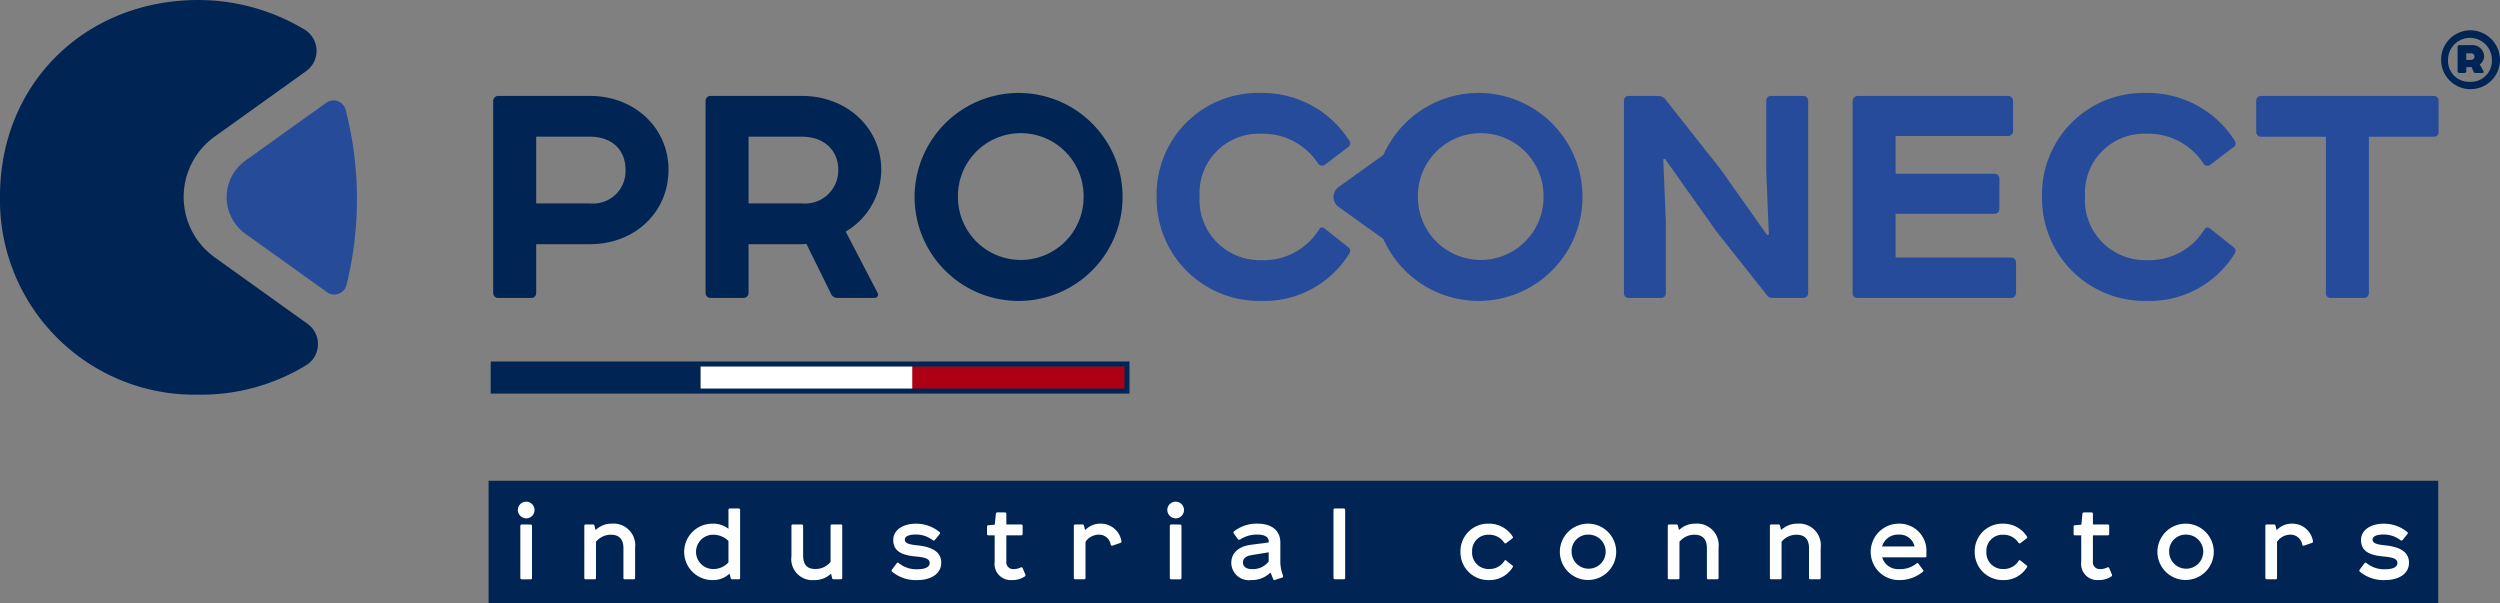 <svg id="グループ_1979" data-name="グループ 1979" xmlns="http://www.w3.org/2000/svg" xmlns:xlink="http://www.w3.org/1999/xlink" width="248.506" height="59.988" viewBox="0 0 248.506 59.988">
  <rect x="0" y="0" width="248.506" height="59.988" fill="#808080" stroke="none"/>
  <defs>
    <clipPath id="clip-path">
      <rect id="長方形_11850" data-name="長方形 11850" width="248.506" height="59.988" transform="translate(0 0)" fill="none"/>
    </clipPath>
  </defs>
  <rect id="長方形_11844" data-name="長方形 11844" width="21.179" height="2.689" transform="translate(69.627 36.184)" fill="#fff"/>
  <rect id="長方形_11845" data-name="長方形 11845" width="193.8" height="12.2" transform="translate(48.567 47.788)" fill="#002555"/>
  <g id="グループ_1978" data-name="グループ 1978">
    <g id="グループ_1977" data-name="グループ 1977" clip-path="url(#clip-path)">
      <path id="パス_1118" data-name="パス 1118" d="M58.641,9.535c4.458,0,7.811,3.206,7.811,7.332,0,4.237-3.353,7.406-7.811,7.406H53.3V29.1a.483.483,0,0,1-.515.516H49.54a.483.483,0,0,1-.515-.516V10.051a.5.5,0,0,1,.515-.516Zm0,10.685a3.224,3.224,0,0,0,3.537-3.353c0-1.916-1.289-3.279-3.537-3.279H53.3V20.22Z" fill="#002555"/>
      <path id="パス_1119" data-name="パス 1119" d="M79.714,9.535c4.458,0,7.884,3.169,7.884,7.332a7.135,7.135,0,0,1-3.536,6.153L87.23,29.1a.341.341,0,0,1-.332.516h-3.61a.7.7,0,0,1-.663-.368l-2.469-5.011a3.568,3.568,0,0,1-.589.037H74.408V29.1a.5.5,0,0,1-.515.516H70.65a.5.5,0,0,1-.515-.516V10.051a.483.483,0,0,1,.515-.516Zm0,10.685a3.3,3.3,0,0,0,3.611-3.353c0-1.842-1.326-3.279-3.611-3.279H74.408V20.22Z" fill="#002555"/>
      <path id="パス_1120" data-name="パス 1120" d="M101.487,9.241A10.337,10.337,0,1,1,90.912,19.594,10.356,10.356,0,0,1,101.487,9.241M95.223,19.594a6.245,6.245,0,1,0,12.49,0,6.246,6.246,0,1,0-12.49,0" fill="#002555"/>
      <path id="パス_1121" data-name="パス 1121" d="M134.128,13.994a.433.433,0,0,1-.073.59l-2.321,1.768a.475.475,0,0,1-.7-.074,6.538,6.538,0,0,0-5.674-2.984,5.89,5.89,0,0,0-6.116,6.227,5.98,5.98,0,0,0,6.116,6.337,6.46,6.46,0,0,0,5.785-3.095c.147-.184.331-.221.59,0l2.321,1.842a.447.447,0,0,1,.073.59,9.941,9.941,0,0,1-8.769,4.716,10.2,10.2,0,0,1-10.39-10.39,10.083,10.083,0,0,1,10.39-10.28,10.224,10.224,0,0,1,8.769,4.753" fill="#254b9a"/>
      <path id="パス_1122" data-name="パス 1122" d="M147.206,9.241a10.337,10.337,0,1,1-10.575,10.353A10.356,10.356,0,0,1,147.206,9.241m-6.264,10.353a6.245,6.245,0,1,0,12.49,0,6.246,6.246,0,1,0-12.49,0" fill="#254b9a"/>
      <path id="パス_1123" data-name="パス 1123" d="M176.2,29.616a.665.665,0,0,1-.553-.258L170.6,22.984,165.514,15.8l-.184.037.258,6.19V29.1a.467.467,0,0,1-.516.516H161.94a.467.467,0,0,1-.516-.516V10.052a.467.467,0,0,1,.516-.516h2.837a1.082,1.082,0,0,1,.7.258l5.527,7,4.642,6.558.184-.036-.258-6.227V10.052a.467.467,0,0,1,.516-.516h3.132a.483.483,0,0,1,.516.516V29.1a.483.483,0,0,1-.516.516Z" fill="#254b9a"/>
      <path id="パス_1124" data-name="パス 1124" d="M199.592,9.536a.5.5,0,0,1,.516.516V13a.5.5,0,0,1-.516.516H188.428v3.758h9.8a.484.484,0,0,1,.516.516v2.947a.484.484,0,0,1-.516.516h-9.8V25.6h11.459a.484.484,0,0,1,.516.516V29.1a.5.5,0,0,1-.516.516H184.67a.467.467,0,0,1-.516-.516V10.052a.527.527,0,0,1,.516-.516Z" fill="#254b9a"/>
      <path id="パス_1125" data-name="パス 1125" d="M222.139,13.994a.433.433,0,0,1-.073.59l-2.321,1.768a.475.475,0,0,1-.7-.074,6.538,6.538,0,0,0-5.674-2.984,5.89,5.89,0,0,0-6.116,6.227,5.98,5.98,0,0,0,6.116,6.337,6.46,6.46,0,0,0,5.785-3.095c.147-.184.331-.221.59,0l2.321,1.842a.447.447,0,0,1,.073.59,9.941,9.941,0,0,1-8.769,4.716,10.2,10.2,0,0,1-10.39-10.39,10.083,10.083,0,0,1,10.39-10.28,10.222,10.222,0,0,1,8.769,4.753" fill="#254b9a"/>
      <path id="パス_1126" data-name="パス 1126" d="M241.885,9.536a.465.465,0,0,1,.516.516v3.021c0,.368-.148.516-.516.516h-6.411V29.1a.483.483,0,0,1-.516.516h-3.242a.466.466,0,0,1-.516-.516V13.589h-6.411a.483.483,0,0,1-.515-.516V10.052a.483.483,0,0,1,.515-.516Z" fill="#254b9a"/>
      <path id="パス_1127" data-name="パス 1127" d="M133.072,18.578l4.914-3.517v9.03l-4.914-3.517a1.227,1.227,0,0,1,0-2" fill="#254b9a"/>
      <rect id="長方形_11846" data-name="長方形 11846" width="20.602" height="2.689" transform="translate(49.025 36.184)" fill="#002554"/>
      <rect id="長方形_11847" data-name="長方形 11847" width="21.217" height="2.689" transform="translate(90.807 36.184)" fill="#ae0015"/>
      <rect id="長方形_11848" data-name="長方形 11848" width="21.217" height="2.689" transform="translate(90.807 36.184)" fill="none" stroke="#ae0015" stroke-miterlimit="10" stroke-width="0.25"/>
      <rect id="長方形_11849" data-name="長方形 11849" width="62.999" height="2.689" transform="translate(49.025 36.184)" fill="none" stroke="#002554" stroke-miterlimit="10" stroke-width="0.5"/>
      <path id="パス_1128" data-name="パス 1128" d="M24.4,23.242l8.113,5.806a1.244,1.244,0,0,0,1.93-.717,35.631,35.631,0,0,0-.082-17.409,1.244,1.244,0,0,0-1.927-.709L24.4,15.962a4.476,4.476,0,0,0,0,7.28" fill="#264c99"/>
      <path id="パス_1129" data-name="パス 1129" d="M21.344,25.583a7.382,7.382,0,0,1,0-12.006l9.08-6.5A2.478,2.478,0,0,0,30.3,2.955,20.557,20.557,0,0,0,19.72,0C8.532,0,0,8.251,0,19.511a19.352,19.352,0,0,0,19.72,19.72A20.113,20.113,0,0,0,30.461,36.29a2.477,2.477,0,0,0,.1-4.108Z" fill="#002555"/>
      <path id="パス_1130" data-name="パス 1130" d="M245.513,3.01a2.928,2.928,0,1,0,2.993,2.935,2.962,2.962,0,0,0-2.993-2.935m0,5.123a2.078,2.078,0,0,1-2.172-2.188,2.18,2.18,0,1,1,4.36,0,2.091,2.091,0,0,1-2.188,2.188" fill="#002554"/>
      <path id="パス_1131" data-name="パス 1131" d="M246.928,5.587a1.15,1.15,0,0,0-1.252-1.1H244.5a.182.182,0,0,0-.208.208V7.046a.183.183,0,0,0,.208.209h.448a.182.182,0,0,0,.208-.209V6.674h.537l.178.447a.222.222,0,0,0,.223.134h.67a.119.119,0,0,0,.1-.179l-.372-.67a.988.988,0,0,0,.432-.819m-1.311.372h-.462V5.3h.462a.329.329,0,1,1,0,.655" fill="#002554"/>
      <path id="パス_1132" data-name="パス 1132" d="M51.473,50.7a.83.83,0,1,1,.84.829.858.858,0,0,1-.84-.829m1.27,1.438a.138.138,0,0,1,.14.141v5.167a.126.126,0,0,1-.14.139h-.879a.137.137,0,0,1-.141-.139V52.275a.138.138,0,0,1,.141-.141Z" fill="#fff"/>
      <path id="パス_1133" data-name="パス 1133" d="M58.083,52.274a.131.131,0,0,1,.14-.141h.71a.145.145,0,0,1,.159.12l.091.4h.06a2.256,2.256,0,0,1,1.559-.6,2.156,2.156,0,0,1,2.328,2.419v2.969c0,.1-.049.14-.15.14H62.1a.124.124,0,0,1-.13-.14V54.482c0-.919-.46-1.329-1.24-1.329a1.906,1.906,0,0,0-1.488.7v3.588a.122.122,0,0,1-.14.14h-.88c-.1,0-.14-.031-.14-.14Z" fill="#fff"/>
      <path id="パス_1134" data-name="パス 1134" d="M73.431,50.544a.131.131,0,0,1,.139.14v6.757a.13.13,0,0,1-.139.14h-.65a.149.149,0,0,1-.15-.12l-.09-.39-.07-.01a2.366,2.366,0,0,1-1.659.6,2.8,2.8,0,0,1,0-5.608,2.458,2.458,0,0,1,1.6.51V50.684a.131.131,0,0,1,.14-.14Zm-1.02,3.229a2.153,2.153,0,0,0-1.6-.62,1.706,1.706,0,0,0,0,3.408,2.007,2.007,0,0,0,1.6-.659Z" fill="#fff"/>
      <path id="パス_1135" data-name="パス 1135" d="M79.692,52.134a.131.131,0,0,1,.14.141V55.2c0,.94.39,1.36,1.229,1.36a1.935,1.935,0,0,0,1.5-.7V52.275a.126.126,0,0,1,.139-.141h.88c.1,0,.14.03.14.141v5.167a.131.131,0,0,1-.14.139h-.71a.145.145,0,0,1-.159-.12l-.09-.4h-.06a2.329,2.329,0,0,1-1.619.6,2.1,2.1,0,0,1-2.27-2.388v-3a.127.127,0,0,1,.141-.141Z" fill="#fff"/>
      <path id="パス_1136" data-name="パス 1136" d="M93.391,52.884a.122.122,0,0,1,.03.18l-.5.62a.146.146,0,0,1-.21.01,2.68,2.68,0,0,0-1.719-.56c-.68,0-1.049.2-1.049.5,0,.32.3.48,1.209.57,1.4.14,2.409.59,2.409,1.74,0,1.088-1.02,1.718-2.389,1.718a3.666,3.666,0,0,1-2.5-.839.144.144,0,0,1-.01-.2l.47-.629a.129.129,0,0,1,.2-.03,2.733,2.733,0,0,0,1.859.62c.84,0,1.22-.25,1.22-.62,0-.39-.371-.559-1.39-.649-1.339-.12-2.229-.5-2.229-1.64,0-.979.95-1.619,2.259-1.619a3.65,3.65,0,0,1,2.339.83" fill="#fff"/>
      <path id="パス_1137" data-name="パス 1137" d="M98.993,51.074a.143.143,0,0,1,.14-.14h.759a.137.137,0,0,1,.141.14v1.06h1.479a.137.137,0,0,1,.14.14v.8a.132.132,0,0,1-.14.141h-1.479V55.8a.676.676,0,0,0,.7.769,1.532,1.532,0,0,0,.719-.159.132.132,0,0,1,.2.059l.269.64a.147.147,0,0,1-.07.2,2.163,2.163,0,0,1-1.259.35,1.609,1.609,0,0,1-1.719-1.829V53.214h-.62a.127.127,0,0,1-.139-.141v-.729a.123.123,0,0,1,.119-.13l.65-.06Z" fill="#fff"/>
      <path id="パス_1138" data-name="パス 1138" d="M107.612,52.134a.146.146,0,0,1,.14.12l.1.41h.05a2.028,2.028,0,0,1,1.459-.61,2.075,2.075,0,0,1,2.109,1.72.144.144,0,0,1-.09.189l-.789.27a.134.134,0,0,1-.181-.079,1.18,1.18,0,0,0-1.159-1.01,1.629,1.629,0,0,0-1.349.71v3.588a.122.122,0,0,1-.14.139h-.879a.136.136,0,0,1-.141-.139V52.275a.132.132,0,0,1,.141-.141Z" fill="#fff"/>
      <path id="パス_1139" data-name="パス 1139" d="M116.032,50.7a.83.83,0,1,1,.84.829.858.858,0,0,1-.84-.829m1.27,1.438a.138.138,0,0,1,.14.141v5.167a.126.126,0,0,1-.14.139h-.879a.137.137,0,0,1-.141-.139V52.275a.138.138,0,0,1,.141-.141Z" fill="#fff"/>
      <path id="パス_1140" data-name="パス 1140" d="M124.342,57.661a1.745,1.745,0,0,1-1.949-1.7c0-1.01.739-1.65,1.959-1.809l1.759-.23V53.8c0-.469-.49-.659-1.089-.659a3,3,0,0,0-1.74.48.179.179,0,0,1-.239-.031l-.39-.548a.16.16,0,0,1,.02-.231,3.68,3.68,0,0,1,2.349-.76c1.179,0,2.248.531,2.248,1.879v1.74a3.8,3.8,0,0,0,.13,1.129l.13.42a.142.142,0,0,1-.09.2l-.709.23a.118.118,0,0,1-.17-.08l-.25-.63h-.05a2.651,2.651,0,0,1-1.919.72m1.769-2.759-1.759.29c-.54.09-.8.359-.8.71,0,.409.29.669.91.669a1.952,1.952,0,0,0,1.649-.759Z" fill="#fff"/>
      <path id="パス_1141" data-name="パス 1141" d="M133.572,50.545a.137.137,0,0,1,.14.14v6.756a.122.122,0,0,1-.14.14h-.879a.143.143,0,0,1-.141-.14V50.685a.138.138,0,0,1,.141-.14Z" fill="#fff"/>
      <path id="パス_1142" data-name="パス 1142" d="M150.37,53.344a.116.116,0,0,1-.02.159l-.629.481a.13.13,0,0,1-.19-.021,1.773,1.773,0,0,0-1.539-.809,1.6,1.6,0,0,0-1.66,1.689,1.623,1.623,0,0,0,1.66,1.719,1.752,1.752,0,0,0,1.569-.84c.039-.05.09-.06.16,0l.629.5a.121.121,0,0,1,.02.16,2.694,2.694,0,0,1-2.378,1.279,2.765,2.765,0,0,1-2.819-2.818,2.736,2.736,0,0,1,2.819-2.789,2.771,2.771,0,0,1,2.378,1.29" fill="#fff"/>
      <path id="パス_1143" data-name="パス 1143" d="M157.921,52.053a2.8,2.8,0,1,1-2.868,2.809,2.809,2.809,0,0,1,2.868-2.809m-1.7,2.809a1.694,1.694,0,1,0,1.7-1.719,1.64,1.64,0,0,0-1.7,1.719" fill="#fff"/>
      <path id="パス_1144" data-name="パス 1144" d="M165.782,52.274a.131.131,0,0,1,.14-.141h.71a.145.145,0,0,1,.159.12l.091.4h.06a2.256,2.256,0,0,1,1.559-.6,2.156,2.156,0,0,1,2.328,2.419v2.969c0,.1-.049.14-.15.14H169.8a.124.124,0,0,1-.13-.14V54.482c0-.919-.46-1.329-1.24-1.329a1.906,1.906,0,0,0-1.488.7v3.588a.122.122,0,0,1-.14.14h-.88c-.1,0-.14-.031-.14-.14Z" fill="#fff"/>
      <path id="パス_1145" data-name="パス 1145" d="M175.932,52.274a.131.131,0,0,1,.14-.141h.71a.145.145,0,0,1,.159.12l.091.4h.059a2.26,2.26,0,0,1,1.56-.6,2.156,2.156,0,0,1,2.328,2.419v2.969c0,.1-.05.14-.15.14h-.879a.124.124,0,0,1-.13-.14V54.482c0-.919-.46-1.329-1.24-1.329a1.91,1.91,0,0,0-1.489.7v3.588a.122.122,0,0,1-.139.14h-.88c-.1,0-.14-.031-.14-.14Z" fill="#fff"/>
      <path id="パス_1146" data-name="パス 1146" d="M191.16,56.661a.112.112,0,0,1-.01.16,3.6,3.6,0,0,1-2.369.84,2.8,2.8,0,1,1-.05-5.608,2.686,2.686,0,0,1,2.759,2.809v.4c0,.09-.031.14-.12.14h-4.278a1.649,1.649,0,0,0,1.689,1.169A2.541,2.541,0,0,0,190.52,56a.113.113,0,0,1,.16.009Zm-4.078-2.338h3.228a1.5,1.5,0,0,0-1.579-1.18,1.633,1.633,0,0,0-1.649,1.18" fill="#fff"/>
      <path id="パス_1147" data-name="パス 1147" d="M201.49,53.344a.116.116,0,0,1-.02.159l-.63.481a.13.13,0,0,1-.19-.021,1.772,1.772,0,0,0-1.539-.809,1.6,1.6,0,0,0-1.659,1.689,1.623,1.623,0,0,0,1.659,1.719,1.751,1.751,0,0,0,1.569-.84c.04-.05.09-.06.16,0l.63.5a.121.121,0,0,1,.02.16,2.7,2.7,0,0,1-2.379,1.279,2.765,2.765,0,0,1-2.818-2.818,2.735,2.735,0,0,1,2.818-2.789,2.773,2.773,0,0,1,2.379,1.29" fill="#fff"/>
      <path id="パス_1148" data-name="パス 1148" d="M207,51.074a.143.143,0,0,1,.14-.14h.759a.137.137,0,0,1,.141.14v1.06h1.479a.137.137,0,0,1,.14.14v.8a.132.132,0,0,1-.14.141h-1.479V55.8a.676.676,0,0,0,.7.769,1.532,1.532,0,0,0,.719-.159.132.132,0,0,1,.2.059l.269.64a.147.147,0,0,1-.07.2,2.163,2.163,0,0,1-1.259.35,1.609,1.609,0,0,1-1.719-1.829V53.214h-.62a.127.127,0,0,1-.139-.141v-.729a.123.123,0,0,1,.119-.13l.65-.06Z" fill="#fff"/>
      <path id="パス_1149" data-name="パス 1149" d="M217.321,52.053a2.8,2.8,0,1,1-2.868,2.809,2.809,2.809,0,0,1,2.868-2.809m-1.7,2.809a1.694,1.694,0,1,0,1.7-1.719,1.64,1.64,0,0,0-1.7,1.719" fill="#fff"/>
      <path id="パス_1150" data-name="パス 1150" d="M226.052,52.134a.146.146,0,0,1,.14.12l.1.41h.05a2.028,2.028,0,0,1,1.459-.61,2.075,2.075,0,0,1,2.109,1.72c.019.1-.01.159-.09.189l-.789.27a.135.135,0,0,1-.181-.079,1.18,1.18,0,0,0-1.159-1.01,1.629,1.629,0,0,0-1.349.71v3.588a.122.122,0,0,1-.14.139h-.879a.136.136,0,0,1-.141-.139V52.275a.132.132,0,0,1,.141-.141Z" fill="#fff"/>
      <path id="パス_1151" data-name="パス 1151" d="M239.29,52.884a.124.124,0,0,1,.03.18l-.5.62a.146.146,0,0,1-.21.01,2.682,2.682,0,0,0-1.719-.56c-.68,0-1.049.2-1.049.5,0,.32.3.48,1.209.57,1.4.14,2.409.59,2.409,1.74,0,1.088-1.02,1.718-2.389,1.718a3.666,3.666,0,0,1-2.5-.839.144.144,0,0,1-.01-.2l.47-.629a.129.129,0,0,1,.2-.03,2.733,2.733,0,0,0,1.86.62c.839,0,1.219-.25,1.219-.62,0-.39-.371-.559-1.389-.649-1.34-.12-2.23-.5-2.23-1.64,0-.979.951-1.619,2.259-1.619a3.65,3.65,0,0,1,2.339.83" fill="#fff"/>
    </g>
  </g>
</svg>
